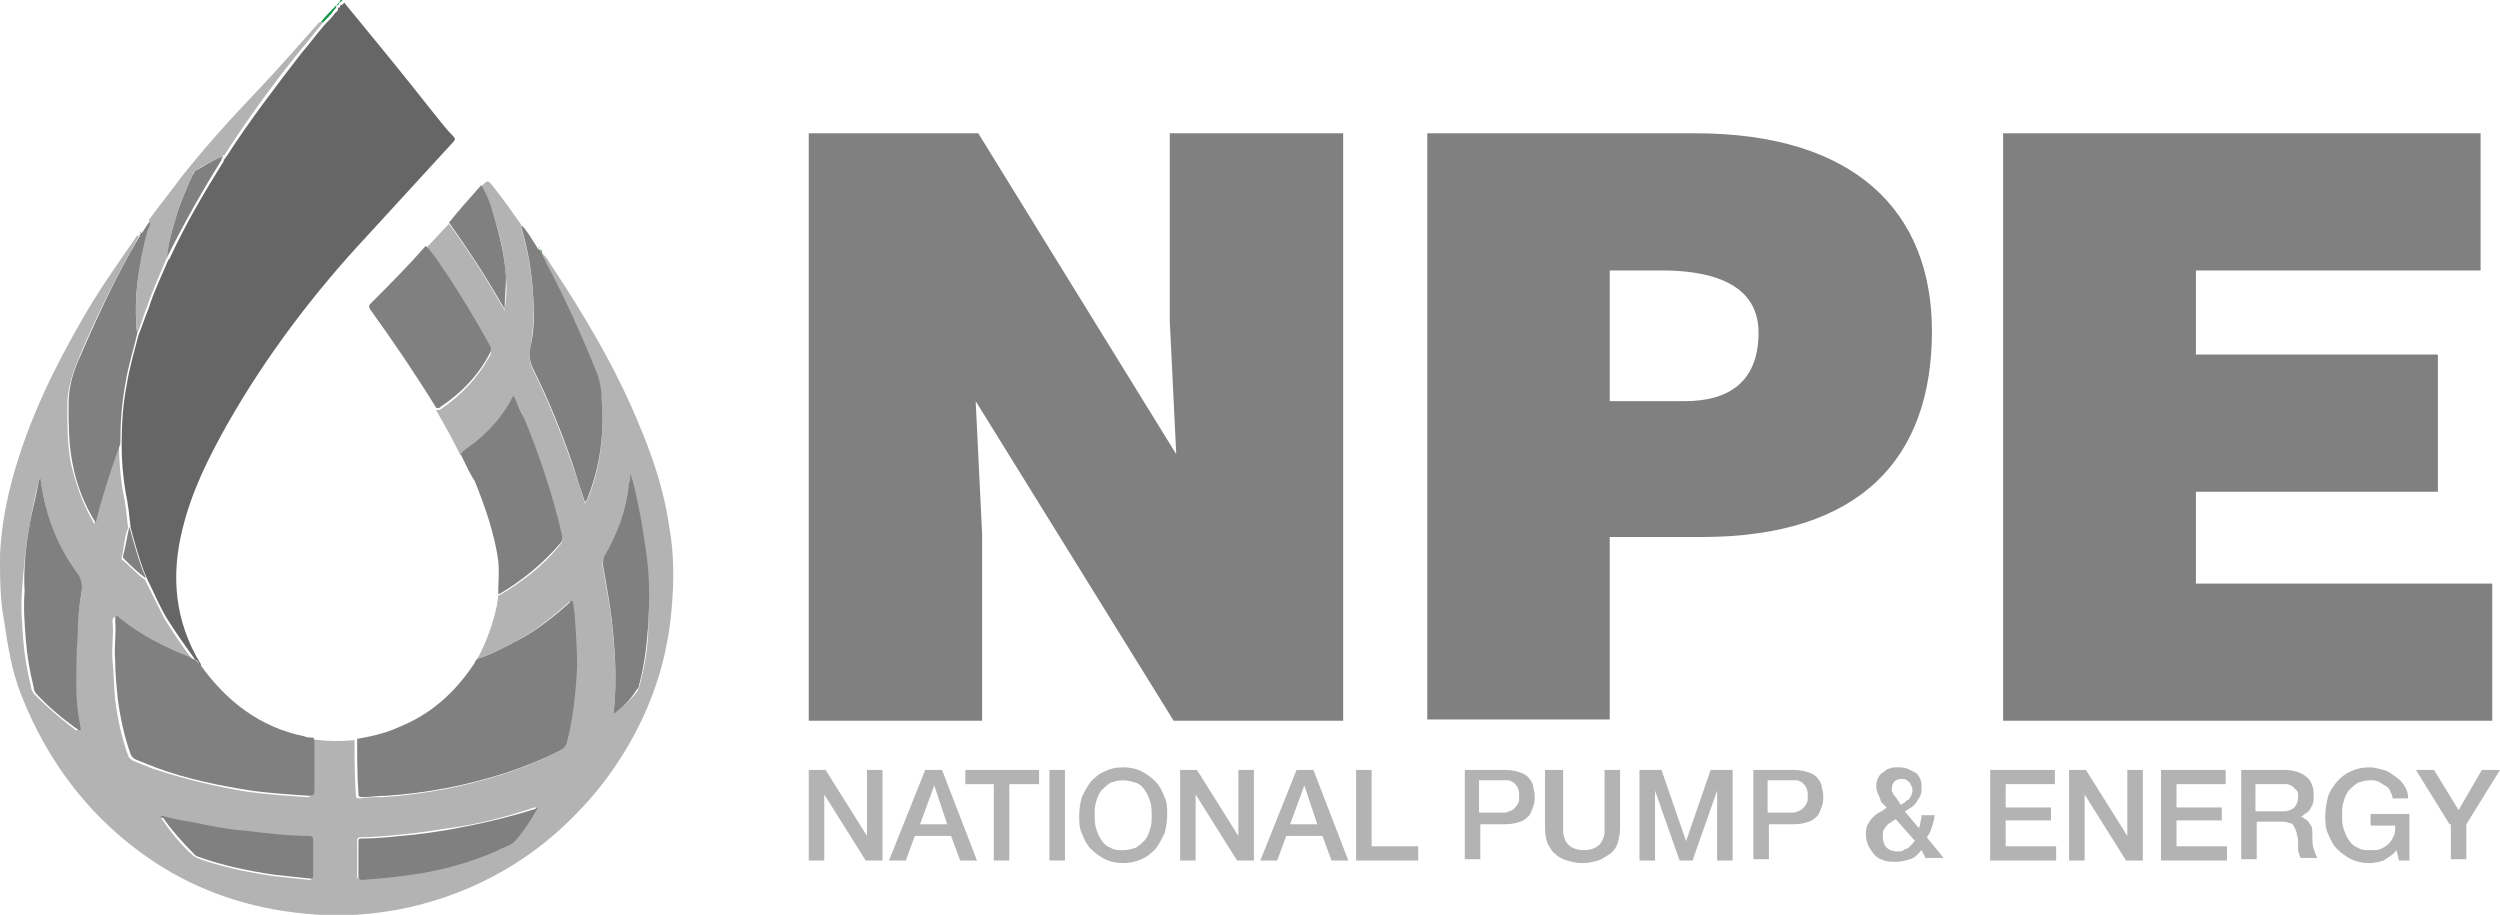 <?xml version="1.0" encoding="utf-8"?>
<!-- Generator: Adobe Illustrator 19.2.1, SVG Export Plug-In . SVG Version: 6.00 Build 0)  -->
<svg version="1.1" id="Layer_1" xmlns="http://www.w3.org/2000/svg" xmlns:xlink="http://www.w3.org/1999/xlink" x="0px" y="0px"
	 viewBox="0 0 193.2 70.7" style="enable-background:new 0 0 193.2 70.7;" xml:space="preserve">
<style type="text/css">
	.st0{fill:#B3B3B3;}
	.st1{fill:#666666;}
	.st2{fill:#808080;}
	.st3{fill:#0E9546;}
	.st4{fill:#7DB581;}
	.st5{fill:#ED7F1F;}
	.st6{fill:#0B9444;}
	.st7{fill:#0C9444;}
</style>
<g>
	<path class="st0" d="M36.9,50.9c0.7-1.3,1.2-2.7,1.5-4.1c0-0.2,0.1-0.5,0.1-0.8c0,0,0.1,0,0.1,0c1.7-1,3.3-2.2,4.6-3.8
		c0.3-0.3,0.3-0.6,0.2-0.9c-0.7-3-1.7-6-2.9-8.9c-0.2-0.6-0.5-1.1-0.8-1.7c-0.1,0.1-0.1,0.1-0.1,0.1c-0.7,1.4-1.8,2.5-2.9,3.5
		c-0.4,0.3-0.8,0.5-1.1,0.9c-0.6-1.2-1.2-2.3-1.9-3.5c0.1,0,0.2,0,0.4-0.1c1.6-1.1,2.8-2.4,3.7-4c0.2-0.3,0.2-0.5,0-0.8
		c-1.1-2-2.3-4-3.6-5.9c-0.4-0.6-0.8-1.2-1.3-1.7c0.6-0.6,1.2-1.3,1.8-1.9c1.6,2.2,3,4.4,4.3,6.7c0.1-0.8,0.2-1.7,0.1-2.5
		c-0.1-1.7-0.4-3.3-1-4.9c-0.3-0.8-0.5-1.5-0.9-2.2c0.5-0.5,0.5-0.5,0.9,0c0.8,1,1.5,2,2.2,3c-0.1,0-0.1,0.1,0,0.1l0,0
		c0,0.1,0,0.2,0,0.2c0.5,1.7,0.8,3.4,0.9,5.2c0.1,1.3,0,2.7-0.2,4c-0.1,0.6-0.1,1.1,0.2,1.7c1.2,2.4,2.2,5,3.1,7.5
		c0.3,0.9,0.6,1.8,0.9,2.8c0.1-0.1,0.1-0.2,0.2-0.3c1-2.4,1.3-5,1.1-7.6c-0.1-0.6-0.1-1.3-0.3-1.9c-1.2-3-2.5-5.9-4-8.7
		c-0.1-0.3-0.3-0.5-0.3-0.8c0.4,0.3,0.6,0.8,0.9,1.2c2.5,3.8,4.8,7.7,6.5,11.8c1.1,2.6,2,5.2,2.4,8c0.4,2.1,0.4,4.3,0.2,6.5
		c-0.3,3.5-1.3,6.8-3,9.9c-1.1,2-2.4,3.8-3.9,5.4c-3.6,3.9-8.1,6.5-13.3,7.7c-2.7,0.6-5.4,0.8-8.2,0.5c-4.2-0.4-8.1-1.7-11.6-4
		C7.1,63.4,3.7,59,1.6,53.6c-0.7-1.8-1-3.7-1.3-5.7C0,46.3,0,44.6,0,42.9c0.1-2.2,0.5-4.3,1.1-6.4c1.2-4.2,3.1-8.1,5.3-11.9
		c1.2-2.1,2.6-4.1,4-6.1c0.1-0.1,0.1-0.3,0.3-0.3c0,0.1,0,0.2-0.1,0.3c-1.6,2.9-3.1,5.8-4.4,8.9c-0.5,1.2-1,2.5-1,3.9
		c0,1.5,0,3.1,0.3,4.6c0.4,1.6,0.9,3.1,1.8,4.6c0.1-0.4,0.2-0.8,0.3-1.2c0.5-1.6,1-3.3,1.6-4.9c0,1.2,0.1,2.4,0.3,3.6
		c0.2,0.9,0.3,1.9,0.4,2.8c-0.3,0.7-0.3,1.5-0.5,2.3c0,0.1,0,0.2,0.1,0.2c0.6,0.5,1.1,1.1,1.7,1.5c0.5,1,1,2,1.5,3
		c0.7,1.1,1.4,2.2,2.2,3.2c-0.1,0-0.3-0.1-0.4-0.1c-1.9-0.8-3.7-1.8-5.4-3c-0.1-0.1-0.2-0.2-0.3-0.2c-0.1,0.1-0.1,0.2-0.1,0.4
		c0.1,1-0.1,2,0,3c0.1,1,0.1,2,0.2,3c0.2,1.5,0.5,2.9,1,4.3c0.1,0.2,0.2,0.3,0.4,0.4c0.5,0.2,1,0.4,1.5,0.6c2.4,0.8,4.9,1.4,7.4,1.8
		c1.5,0.2,3,0.3,4.5,0.4c0.3,0,0.4-0.1,0.4-0.4c0-1.2,0-2.5,0-3.7c0-0.1,0-0.3-0.1-0.4c1.1,0.2,2.3,0.2,3.4,0.1c0,1.4,0,2.8,0.1,4.2
		c0,0.3,0.1,0.3,0.3,0.3c0.6-0.1,1.2-0.1,1.8-0.1c1.6-0.1,3.1-0.3,4.7-0.6c3.1-0.6,6-1.5,8.8-2.9c0.3-0.1,0.4-0.3,0.5-0.6
		c0.5-1.9,0.7-3.9,0.8-5.9c0.1-1.4,0-2.7-0.2-4.1c0-0.3,0-0.7-0.2-1c-1.3,1.2-2.7,2.3-4.2,3.1C39,50,38,50.6,36.9,50.9z M41.6,62.4
		c-0.1,0-0.2,0-0.3,0c-2.1,0.7-4.3,1.3-6.6,1.6c-1.3,0.2-2.6,0.4-3.8,0.5c-1,0.1-2,0.2-3,0.2c-0.2,0-0.3,0.1-0.3,0.2
		c0,0.9,0,1.9,0,2.8c0,0.2,0.1,0.2,0.3,0.2c1.3-0.1,2.5-0.2,3.8-0.4c2.2-0.4,4.4-1,6.5-1.8c0.5-0.2,1.1-0.4,1.5-0.8
		C40.5,64.2,41.1,63.3,41.6,62.4C41.6,62.4,41.6,62.4,41.6,62.4C41.6,62.4,41.6,62.4,41.6,62.4C41.6,62.4,41.6,62.4,41.6,62.4z
		 M3.1,36.7C3.1,37,3,37.1,3,37.2c-0.3,1.1-0.5,2.2-0.7,3.3C2,42.2,1.8,44,1.7,45.7c-0.1,1.3,0,2.5,0.1,3.8c0.1,1.2,0.3,2.4,0.6,3.6
		c0,0.2,0.1,0.3,0.2,0.5c1,1,2,1.9,3.1,2.7c0.1,0.1,0.2,0.2,0.3,0.1c0.1-0.1,0.1-0.2,0-0.3c-0.2-1-0.3-2-0.3-3c0-1.3,0-2.6,0.1-4
		C6,48,6.1,46.9,6.3,45.9c0.1-0.6,0-1.1-0.4-1.6C4.3,42.1,3.4,39.6,3.1,36.7z M47.4,55.2c0.7-0.5,1.3-1.1,1.8-1.7
		c0.1-0.1,0.1-0.3,0.2-0.4c0.4-1.5,0.7-3.1,0.7-4.7c0.1-1.7,0-3.4-0.1-5.1c-0.2-1.4-0.4-2.8-0.7-4.2c-0.2-0.8-0.3-1.5-0.6-2.3
		c0,0.1,0,0.3,0,0.4c0,0.1-0.1,0.2-0.1,0.4c-0.3,2-0.9,3.8-1.9,5.6c-0.1,0.2-0.2,0.4-0.1,0.7c0.1,0.6,0.2,1.1,0.3,1.7
		c0.3,1.6,0.5,3.3,0.6,5C47.6,52,47.6,53.6,47.4,55.2z M12.4,63c0,0.1,0.1,0.2,0.1,0.3c0.7,1,1.5,2,2.4,2.8c0.1,0.1,0.2,0.1,0.3,0.2
		c1.9,0.7,3.9,1.1,5.9,1.4c0.9,0.1,1.9,0.2,2.8,0.3c0.2,0,0.2-0.1,0.2-0.3c0-0.9,0-1.8,0-2.7c0-0.2-0.1-0.3-0.3-0.3
		c-1.6,0-3.3-0.2-4.9-0.4c-1.5-0.2-2.9-0.4-4.3-0.7C13.9,63.4,13.2,63.2,12.4,63z"/>
	<path class="st1" d="M15.1,51c-0.8-1.1-1.5-2.1-2.2-3.2c-0.6-1-1-2-1.5-3c-0.1-0.2-0.2-0.5-0.3-0.7c-0.4-1.1-0.7-2.2-1-3.3
		c-0.1-0.9-0.2-1.9-0.4-2.8c-0.2-1.2-0.3-2.4-0.3-3.6c0-1.6,0.1-3.2,0.4-4.7c0.2-1.3,0.6-2.6,0.9-3.8c0.3-0.7,0.5-1.4,0.8-2.1
		c0.4-1.3,1-2.5,1.5-3.7c0,0,0.1-0.1,0.1-0.1c1.2-2.6,2.6-5,4.1-7.4c0.1-0.1,0.1-0.2,0.1-0.3l0,0c0.1,0,0.1,0,0.1-0.1
		c0,0,0.1-0.1,0.1-0.1c1.8-2.8,3.8-5.4,5.8-8c0.6-0.7,1.2-1.5,1.8-2.2c0.3-0.3,0.6-0.6,0.8-0.9c0.1-0.1,0.3-0.2,0.2-0.4l0,0
		c0.1,0,0.2,0,0.2-0.2l0,0c0.2,0,0.2-0.1,0.3-0.2c2.3,2.8,4.6,5.6,6.8,8.4c0.5,0.6,1,1.3,1.6,1.9c0.2,0.2,0.2,0.3,0,0.5
		c-2.2,2.4-4.4,4.8-6.6,7.2c-4.2,4.5-7.9,9.4-10.9,14.7c-1.4,2.5-2.7,5.1-3.4,8c-0.9,3.6-0.6,7.1,1.4,10.4c0,0.1,0.1,0.1,0,0.2
		C15.3,51.1,15.2,51,15.1,51z"/>
	<path class="st2" d="M36.9,50.9C38,50.6,39,50,40,49.5c1.5-0.8,2.9-1.9,4.2-3.1c0.2,0.3,0.1,0.7,0.2,1c0.1,1.4,0.2,2.7,0.2,4.1
		c-0.1,2-0.3,4-0.8,5.9c-0.1,0.3-0.2,0.4-0.5,0.6c-2.8,1.4-5.7,2.3-8.8,2.9c-1.6,0.3-3.1,0.5-4.7,0.6c-0.6,0-1.2,0.1-1.8,0.1
		c-0.3,0-0.3-0.1-0.3-0.3c-0.1-1.4-0.1-2.8-0.1-4.2c1.1-0.2,2.1-0.4,3.2-0.9c2.5-1,4.4-2.7,5.9-5C36.7,51.1,36.8,51,36.9,50.9z"/>
	<path class="st2" d="M15.1,51c0.1,0.1,0.2,0.2,0.3,0.3l0,0c0,0,0.1,0.1,0.1,0.1c2,2.8,4.6,4.8,8,5.5c0.2,0.1,0.5,0.1,0.7,0.1
		c0.1,0.1,0.1,0.3,0.1,0.4c0,1.2,0,2.5,0,3.7c0,0.3-0.1,0.4-0.4,0.4c-1.5-0.1-3-0.2-4.5-0.4c-2.5-0.4-5-0.9-7.4-1.8
		c-0.5-0.2-1-0.4-1.5-0.6c-0.2-0.1-0.3-0.2-0.4-0.4c-0.5-1.4-0.8-2.8-1-4.3c-0.1-1-0.2-2-0.2-3c-0.1-1,0.1-2,0-3
		c0-0.1,0-0.3,0.1-0.4c0.1,0,0.2,0.1,0.3,0.2c1.6,1.3,3.4,2.2,5.4,3C14.8,50.9,14.9,50.9,15.1,51z"/>
	<path class="st2" d="M10.6,25.8c-0.3,1.3-0.7,2.5-0.9,3.8c-0.3,1.6-0.4,3.1-0.4,4.7c-0.6,1.6-1.1,3.2-1.6,4.9
		c-0.1,0.4-0.2,0.8-0.3,1.2c-0.9-1.4-1.5-3-1.8-4.6c-0.3-1.5-0.3-3.1-0.3-4.6c0-1.4,0.4-2.6,1-3.9c1.3-3,2.7-6,4.4-8.9
		c0.1-0.1,0.1-0.2,0.1-0.3l0,0c0.1,0,0.1,0,0.1-0.1l0,0c0.1,0,0.1,0,0.1-0.1l0,0c0.1,0,0.1-0.1,0.1-0.1c0.2-0.3,0.4-0.6,0.6-0.9
		c0.1,0.3-0.1,0.5-0.1,0.8C10.7,20.4,10.3,23,10.6,25.8z"/>
	<path class="st2" d="M32.9,19c0.5,0.5,0.9,1.1,1.3,1.7c1.3,1.9,2.5,3.9,3.6,5.9c0.2,0.3,0.2,0.5,0,0.8c-0.9,1.7-2.2,3-3.7,4
		c-0.1,0.1-0.2,0.2-0.4,0.1c-1.6-2.6-3.3-5.1-5.1-7.6c-0.1-0.2-0.1-0.3,0-0.4C30,22.1,31.5,20.6,32.9,19z"/>
	<path class="st2" d="M35.6,35.1c0.3-0.4,0.7-0.6,1.1-0.9c1.2-1,2.2-2.1,2.9-3.5c0,0,0,0,0.1-0.1c0.3,0.6,0.5,1.2,0.8,1.7
		c1.2,2.9,2.2,5.9,2.9,8.9c0.1,0.4,0.1,0.6-0.2,0.9c-1.3,1.5-2.9,2.8-4.6,3.8c0,0-0.1,0-0.1,0c0-0.9,0.1-1.7,0-2.6
		c-0.3-2.1-1-4.1-1.8-6.1C36.3,36.6,36,35.9,35.6,35.1z"/>
	<path class="st2" d="M41.9,19.5c0,0.3,0.2,0.5,0.3,0.8c1.5,2.8,2.8,5.7,4,8.7c0.2,0.6,0.3,1.3,0.3,1.9c0.2,2.6-0.1,5.1-1.1,7.6
		c0,0.1-0.1,0.2-0.2,0.3c-0.3-0.9-0.6-1.8-0.9-2.8c-0.9-2.6-1.9-5.1-3.1-7.5c-0.3-0.6-0.3-1.1-0.2-1.7c0.3-1.3,0.3-2.6,0.2-4
		c-0.1-1.8-0.4-3.5-0.9-5.2c0-0.1,0-0.2,0-0.2c0.5,0.5,0.8,1.1,1.2,1.7c0,0.1,0,0.1,0.1,0.1l0,0c0,0,0,0.1,0.1,0.1l0,0
		C41.8,19.4,41.8,19.5,41.9,19.5L41.9,19.5z"/>
	<path class="st0" d="M10.6,25.8c-0.3-2.7,0.1-5.4,0.8-8c0.1-0.2,0.3-0.5,0.1-0.8c0.8-1.1,1.7-2.2,2.5-3.3c1.9-2.4,3.9-4.6,6-6.8
		c1.6-1.7,3.1-3.4,4.6-5.1c0.1-0.1,0.1-0.1,0.2-0.1c0.1,0,0.1,0,0.2,0c-0.6,0.7-1.2,1.5-1.8,2.2c-2.1,2.6-4,5.2-5.8,8
		c0,0.1-0.1,0.1-0.1,0.1c0,0-0.1,0-0.1,0.1l0,0c-0.7,0.3-1.4,0.6-2.1,1.1c-0.1,0.1-0.2,0.2-0.2,0.3c-0.5,1.1-1,2.1-1.3,3.3
		c-0.3,1-0.6,2-0.7,3.1c-0.5,1.2-1.1,2.5-1.5,3.7C11.1,24.3,10.9,25.1,10.6,25.8z"/>
	<path class="st2" d="M37.2,14.3c0.4,0.7,0.7,1.4,0.9,2.2c0.5,1.6,0.9,3.2,1,4.9c0,0.8-0.1,1.7-0.1,2.5c-1.3-2.3-2.8-4.6-4.3-6.7
		C35.5,16.2,36.4,15.2,37.2,14.3z"/>
	<path class="st3" d="M25,1.7c-0.1,0-0.1,0-0.2,0c0.4-0.5,0.8-0.9,1.2-1.3c0,0.2-0.1,0.3-0.2,0.4C25.6,1.1,25.3,1.4,25,1.7z"/>
	<path class="st3" d="M26.5,0c-0.1,0-0.1,0.2-0.3,0.2C26.3,0.1,26.3-0.1,26.5,0z"/>
	<path class="st4" d="M41.9,19.5c-0.1,0-0.2-0.1-0.1-0.2C41.9,19.3,41.9,19.4,41.9,19.5z"/>
	<path class="st3" d="M26.2,0.2c0,0.1,0,0.2-0.2,0.2C26.1,0.3,26.2,0.2,26.2,0.2z"/>
	<path class="st4" d="M10.9,17.9c0,0.1,0,0.1-0.1,0.1C10.8,17.9,10.9,17.9,10.9,17.9z"/>
	<path class="st4" d="M41.7,19.2c-0.1,0-0.1-0.1-0.1-0.1C41.7,19.1,41.7,19.1,41.7,19.2z"/>
	<path class="st5" d="M15.5,51.3c0,0-0.1-0.1-0.1-0.1C15.5,51.2,15.5,51.3,15.5,51.3z"/>
	<path class="st6" d="M40.4,17.4C40.3,17.3,40.3,17.3,40.4,17.4C40.4,17.3,40.4,17.3,40.4,17.4z"/>
	<path class="st4" d="M10.8,18C10.9,18.1,10.8,18.1,10.8,18C10.8,18.1,10.8,18.1,10.8,18z"/>
	<path class="st4" d="M10.8,18.1C10.8,18.2,10.8,18.2,10.8,18.1C10.7,18.1,10.7,18.1,10.8,18.1z"/>
	<path class="st4" d="M41.8,19.3C41.7,19.3,41.7,19.2,41.8,19.3C41.7,19.2,41.8,19.2,41.8,19.3z"/>
	<path class="st2" d="M3.1,36.7c0.3,2.8,1.2,5.3,2.8,7.5c0.4,0.5,0.5,1,0.4,1.6C6.1,46.9,6,48,6,49.1c-0.1,1.3-0.1,2.6-0.1,4
		c0,1,0.1,2,0.3,3c0,0.1,0.1,0.3,0,0.3c-0.1,0.1-0.2-0.1-0.3-0.1c-1.1-0.8-2.2-1.7-3.1-2.7c-0.1-0.1-0.2-0.3-0.2-0.5
		c-0.3-1.2-0.5-2.4-0.6-3.6c-0.1-1.3-0.2-2.5-0.1-3.8C1.8,44,2,42.2,2.3,40.5c0.2-1.1,0.5-2.2,0.7-3.3C3,37.1,3.1,37,3.1,36.7z"/>
	<path class="st2" d="M47.4,55.2c0.2-1.6,0.2-3.2,0.1-4.8c-0.1-1.7-0.3-3.3-0.6-5c-0.1-0.6-0.2-1.1-0.3-1.7c0-0.2,0-0.4,0.1-0.7
		c1-1.7,1.7-3.6,1.9-5.6c0-0.1,0.1-0.2,0.1-0.4c0-0.1,0-0.2,0-0.4c0.3,0.7,0.4,1.5,0.6,2.3c0.3,1.4,0.5,2.8,0.7,4.2
		c0.2,1.7,0.2,3.4,0.1,5.1c-0.1,1.6-0.3,3.2-0.7,4.7c0,0.2-0.1,0.3-0.2,0.4C48.7,54.1,48.1,54.7,47.4,55.2z"/>
	<path class="st2" d="M41.6,62.4c-0.5,0.9-1.1,1.8-1.8,2.6c-0.4,0.4-1,0.5-1.5,0.8c-2.1,0.9-4.3,1.5-6.5,1.8
		c-1.3,0.2-2.5,0.3-3.8,0.4c-0.2,0-0.3-0.1-0.3-0.2c0-0.9,0-1.9,0-2.8c0-0.2,0.1-0.2,0.3-0.2c1,0,2-0.1,3-0.2
		c1.3-0.1,2.6-0.3,3.8-0.5c2.2-0.4,4.4-0.9,6.6-1.6C41.4,62.4,41.5,62.4,41.6,62.4L41.6,62.4z"/>
	<path class="st2" d="M12.4,63c0.8,0.2,1.5,0.4,2.3,0.5c1.4,0.3,2.9,0.6,4.3,0.7c1.6,0.2,3.3,0.4,4.9,0.4c0.2,0,0.3,0.1,0.3,0.3
		c0,0.9,0,1.8,0,2.7c0,0.2,0,0.3-0.2,0.3c-0.9-0.1-1.9-0.2-2.8-0.3c-2-0.3-4-0.7-5.9-1.4c-0.1,0-0.2-0.1-0.3-0.2
		c-0.9-0.9-1.7-1.8-2.4-2.8C12.5,63.2,12.4,63.2,12.4,63z"/>
	<path class="st2" d="M10,40.7c0.3,1.1,0.6,2.2,1,3.3c0.1,0.2,0.2,0.5,0.3,0.7c-0.6-0.4-1.2-1-1.7-1.5c-0.1-0.1-0.1-0.1-0.1-0.2
		C9.7,42.3,9.8,41.5,10,40.7z"/>
	<path class="st7" d="M41.6,62.4C41.6,62.4,41.6,62.4,41.6,62.4C41.6,62.4,41.6,62.4,41.6,62.4C41.6,62.4,41.6,62.4,41.6,62.4
		L41.6,62.4z"/>
	<path class="st2" d="M12.9,19.9c0.1-1.1,0.4-2.1,0.7-3.1c0.3-1.1,0.8-2.2,1.3-3.3c0.1-0.1,0.1-0.2,0.2-0.3c0.7-0.4,1.3-0.8,2.1-1.1
		c0,0.1-0.1,0.2-0.1,0.3C15.6,14.8,14.2,17.3,12.9,19.9C13,19.8,13,19.9,12.9,19.9z"/>
	<path class="st3" d="M17.2,12.2C17.2,12.1,17.3,12.1,17.2,12.2C17.3,12.1,17.3,12.2,17.2,12.2z"/>
	<g>
		<path class="st0" d="M62.5,59.5h1.3l3.2,5.1h0v-5.1h1.2v7h-1.3l-3.2-5.1h0v5.1h-1.2V59.5z"/>
		<path class="st0" d="M71.5,59.5h1.3l2.7,7h-1.3l-0.7-1.9h-2.8l-0.7,1.9h-1.3L71.5,59.5z M71.1,63.7h2.1l-1-3h0L71.1,63.7z"/>
		<path class="st0" d="M74.6,59.5h5.7v1.1H78v5.9h-1.2v-5.9h-2.2V59.5z"/>
		<path class="st0" d="M81.1,59.5h1.2v7h-1.2V59.5z"/>
		<path class="st0" d="M86.8,59.3c0.5,0,1,0.1,1.4,0.3c0.4,0.2,0.8,0.5,1.1,0.8c0.3,0.3,0.5,0.7,0.7,1.2c0.2,0.4,0.2,0.9,0.2,1.4
			c0,0.5-0.1,1-0.2,1.4c-0.2,0.4-0.4,0.8-0.7,1.2c-0.3,0.3-0.6,0.6-1.1,0.8c-0.4,0.2-0.9,0.3-1.4,0.3c-0.5,0-1-0.1-1.4-0.3
			c-0.4-0.2-0.8-0.5-1.1-0.8c-0.3-0.3-0.5-0.7-0.7-1.2c-0.2-0.4-0.2-0.9-0.2-1.4c0-0.5,0.1-1,0.2-1.4c0.2-0.4,0.4-0.8,0.7-1.2
			c0.3-0.3,0.6-0.6,1.1-0.8C85.8,59.4,86.2,59.3,86.8,59.3z M86.8,60.3c-0.4,0-0.7,0.1-1,0.2c-0.3,0.2-0.5,0.4-0.7,0.6
			c-0.2,0.3-0.3,0.5-0.4,0.9c-0.1,0.3-0.1,0.6-0.1,1c0,0.3,0,0.7,0.1,1c0.1,0.3,0.2,0.6,0.4,0.9c0.2,0.3,0.4,0.5,0.7,0.6
			c0.3,0.2,0.6,0.2,1,0.2c0.4,0,0.7-0.1,1-0.2c0.3-0.2,0.5-0.4,0.7-0.6c0.2-0.3,0.3-0.5,0.4-0.9c0.1-0.3,0.1-0.6,0.1-1
			c0-0.3,0-0.7-0.1-1c-0.1-0.3-0.2-0.6-0.4-0.9c-0.2-0.3-0.4-0.5-0.7-0.6C87.5,60.4,87.1,60.3,86.8,60.3z"/>
		<path class="st0" d="M91.2,59.5h1.3l3.2,5.1h0v-5.1h1.2v7h-1.3l-3.2-5.1h0v5.1h-1.2V59.5z"/>
		<path class="st0" d="M100.2,59.5h1.3l2.7,7h-1.3l-0.7-1.9h-2.8l-0.7,1.9h-1.3L100.2,59.5z M99.7,63.7h2.1l-1-3h0L99.7,63.7z"/>
		<path class="st0" d="M104.8,59.5h1.2v5.9h3.6v1.1h-4.8V59.5z"/>
		<path class="st0" d="M113.2,59.5h3.1c0.5,0,0.9,0.1,1.2,0.2c0.3,0.1,0.6,0.3,0.7,0.5c0.2,0.2,0.3,0.5,0.3,0.7
			c0.1,0.3,0.1,0.5,0.1,0.7c0,0.2,0,0.4-0.1,0.7c-0.1,0.3-0.2,0.5-0.3,0.7c-0.2,0.2-0.4,0.4-0.7,0.5c-0.3,0.1-0.7,0.2-1.2,0.2h-1.9
			v2.7h-1.2V59.5z M114.4,62.8h1.8c0.1,0,0.3,0,0.4-0.1c0.1,0,0.3-0.1,0.4-0.2s0.2-0.2,0.3-0.4c0.1-0.1,0.1-0.3,0.1-0.6
			c0-0.2,0-0.4-0.1-0.6c-0.1-0.2-0.2-0.3-0.3-0.4c-0.1-0.1-0.2-0.1-0.4-0.2c-0.1,0-0.3,0-0.5,0h-1.8V62.8z"/>
		<path class="st0" d="M119.6,59.5h1.2v4.1c0,0.2,0,0.5,0,0.7c0,0.2,0.1,0.5,0.2,0.7c0.1,0.2,0.3,0.4,0.5,0.5
			c0.2,0.1,0.5,0.2,0.9,0.2c0.4,0,0.7-0.1,0.9-0.2c0.2-0.1,0.4-0.3,0.5-0.5c0.1-0.2,0.2-0.4,0.2-0.7c0-0.2,0-0.5,0-0.7v-4.1h1.2V64
			c0,0.5-0.1,0.8-0.2,1.2c-0.1,0.3-0.3,0.6-0.6,0.8c-0.3,0.2-0.6,0.4-0.9,0.5c-0.4,0.1-0.7,0.2-1.2,0.2s-0.8-0.1-1.2-0.2
			c-0.4-0.1-0.7-0.3-0.9-0.5c-0.3-0.2-0.4-0.5-0.6-0.8c-0.1-0.3-0.2-0.7-0.2-1.2V59.5z"/>
		<path class="st0" d="M126.7,59.5h1.7l1.9,5.5h0l1.9-5.5h1.7v7h-1.2v-5.4h0l-1.9,5.4h-1l-1.9-5.4h0v5.4h-1.2V59.5z"/>
		<path class="st0" d="M135.5,59.5h3.1c0.5,0,0.9,0.1,1.2,0.2c0.3,0.1,0.6,0.3,0.7,0.5c0.2,0.2,0.3,0.5,0.3,0.7
			c0.1,0.3,0.1,0.5,0.1,0.7c0,0.2,0,0.4-0.1,0.7c-0.1,0.3-0.2,0.5-0.3,0.7c-0.2,0.2-0.4,0.4-0.7,0.5c-0.3,0.1-0.7,0.2-1.2,0.2h-1.9
			v2.7h-1.2V59.5z M136.7,62.8h1.8c0.1,0,0.3,0,0.4-0.1c0.1,0,0.3-0.1,0.4-0.2c0.1-0.1,0.2-0.2,0.3-0.4c0.1-0.1,0.1-0.3,0.1-0.6
			c0-0.2,0-0.4-0.1-0.6c-0.1-0.2-0.2-0.3-0.3-0.4c-0.1-0.1-0.2-0.1-0.4-0.2c-0.1,0-0.3,0-0.5,0h-1.8V62.8z"/>
		<path class="st0" d="M148.5,65.7c-0.3,0.3-0.5,0.6-0.9,0.7c-0.3,0.1-0.7,0.2-1.1,0.2c-0.3,0-0.6,0-0.9-0.1
			c-0.3-0.1-0.5-0.2-0.7-0.4c-0.2-0.2-0.3-0.4-0.5-0.7c-0.1-0.3-0.2-0.5-0.2-0.9c0-0.2,0-0.5,0.1-0.7c0.1-0.2,0.2-0.4,0.4-0.6
			c0.2-0.2,0.3-0.3,0.5-0.4c0.2-0.1,0.4-0.2,0.6-0.4c-0.1-0.1-0.2-0.2-0.3-0.3c-0.1-0.1-0.2-0.2-0.2-0.4c-0.1-0.1-0.1-0.3-0.2-0.4
			c0-0.1-0.1-0.3-0.1-0.4c0-0.3,0-0.5,0.1-0.7s0.2-0.4,0.4-0.5c0.2-0.1,0.3-0.3,0.5-0.3c0.2-0.1,0.4-0.1,0.7-0.1
			c0.2,0,0.4,0,0.7,0.1c0.2,0.1,0.4,0.2,0.6,0.3c0.2,0.1,0.3,0.3,0.4,0.5c0.1,0.2,0.1,0.5,0.1,0.7c0,0.2,0,0.4-0.1,0.6
			s-0.2,0.3-0.3,0.5c-0.1,0.1-0.2,0.3-0.4,0.4c-0.2,0.1-0.3,0.2-0.5,0.3l1.1,1.3c0-0.1,0.1-0.2,0.1-0.4c0-0.1,0.1-0.3,0.1-0.6h1
			c0,0.3-0.1,0.6-0.2,0.9c-0.1,0.3-0.2,0.6-0.4,0.8l1.3,1.6h-1.4L148.5,65.7z M146.5,63.3c-0.1,0.1-0.2,0.1-0.3,0.2
			c-0.1,0.1-0.2,0.1-0.3,0.2c-0.1,0.1-0.2,0.2-0.3,0.4c-0.1,0.1-0.1,0.3-0.1,0.5c0,0.4,0.1,0.7,0.3,0.9c0.2,0.2,0.5,0.3,0.8,0.3
			c0.2,0,0.4,0,0.5-0.1c0.1-0.1,0.3-0.1,0.4-0.2c0.1-0.1,0.2-0.2,0.3-0.3c0.1-0.1,0.1-0.2,0.2-0.2L146.5,63.3z M146.9,60.2
			c-0.2,0-0.4,0.1-0.5,0.2c-0.1,0.1-0.2,0.3-0.2,0.6c0,0.1,0,0.2,0.1,0.3c0,0.1,0.1,0.2,0.2,0.3c0.1,0.1,0.1,0.2,0.2,0.3
			c0.1,0.1,0.1,0.2,0.2,0.3c0.1-0.1,0.2-0.1,0.3-0.2c0.1-0.1,0.2-0.2,0.3-0.2c0.1-0.1,0.1-0.2,0.2-0.3c0-0.1,0.1-0.2,0.1-0.4
			c0-0.2-0.1-0.4-0.2-0.6C147.3,60.2,147.2,60.2,146.9,60.2z"/>
		<path class="st0" d="M153.8,59.5h5v1.1H155v1.8h3.5v1H155v2h3.9v1.1h-5.1V59.5z"/>
		<path class="st0" d="M159.9,59.5h1.3l3.2,5.1h0v-5.1h1.2v7h-1.3l-3.2-5.1h0v5.1h-1.2V59.5z"/>
		<path class="st0" d="M167,59.5h5v1.1h-3.8v1.8h3.5v1h-3.5v2h3.9v1.1H167V59.5z"/>
		<path class="st0" d="M173.2,59.5h3.3c0.8,0,1.3,0.2,1.7,0.5c0.4,0.3,0.6,0.8,0.6,1.4c0,0.3,0,0.6-0.1,0.8
			c-0.1,0.2-0.2,0.4-0.3,0.5c-0.1,0.1-0.3,0.2-0.4,0.3s-0.2,0.1-0.3,0.1v0c0.1,0,0.2,0,0.3,0.1c0.1,0.1,0.2,0.1,0.3,0.2
			c0.1,0.1,0.2,0.3,0.3,0.4c0.1,0.2,0.1,0.4,0.1,0.7c0,0.4,0,0.8,0.1,1.1s0.2,0.6,0.3,0.7h-1.3c-0.1-0.2-0.1-0.3-0.2-0.5
			c0-0.2,0-0.4,0-0.5c0-0.3,0-0.6-0.1-0.8c0-0.2-0.1-0.4-0.2-0.6c-0.1-0.2-0.2-0.3-0.4-0.3c-0.2-0.1-0.4-0.1-0.7-0.1h-1.8v2.9h-1.2
			V59.5z M174.4,62.7h2c0.4,0,0.7-0.1,0.9-0.3c0.2-0.2,0.3-0.5,0.3-0.8c0-0.2,0-0.4-0.1-0.5c-0.1-0.1-0.2-0.2-0.3-0.3
			s-0.2-0.1-0.4-0.2c-0.1,0-0.3,0-0.5,0h-2V62.7z"/>
		<path class="st0" d="M186.2,66.5h-0.8l-0.2-0.8c-0.3,0.4-0.7,0.6-1,0.8c-0.3,0.1-0.7,0.2-1.1,0.2c-0.5,0-1-0.1-1.4-0.3
			c-0.4-0.2-0.8-0.5-1.1-0.8c-0.3-0.3-0.5-0.7-0.7-1.2c-0.2-0.4-0.2-0.9-0.2-1.4c0-0.5,0.1-1,0.2-1.4s0.4-0.8,0.7-1.2
			c0.3-0.3,0.6-0.6,1.1-0.8c0.4-0.2,0.9-0.3,1.4-0.3c0.4,0,0.7,0.1,1.1,0.2s0.6,0.3,0.9,0.5c0.3,0.2,0.5,0.4,0.7,0.7
			c0.2,0.3,0.3,0.6,0.3,1h-1.2c0-0.2-0.1-0.4-0.2-0.6c-0.1-0.2-0.2-0.3-0.4-0.4c-0.2-0.1-0.3-0.2-0.5-0.3c-0.2-0.1-0.4-0.1-0.6-0.1
			c-0.4,0-0.7,0.1-1,0.2c-0.3,0.2-0.5,0.4-0.7,0.6c-0.2,0.3-0.3,0.5-0.4,0.9c-0.1,0.3-0.1,0.6-0.1,1c0,0.3,0,0.7,0.1,1
			c0.1,0.3,0.2,0.6,0.4,0.9c0.2,0.3,0.4,0.5,0.7,0.6c0.3,0.2,0.6,0.2,1,0.2c0.3,0,0.6,0,0.8-0.1s0.4-0.2,0.6-0.4
			c0.2-0.2,0.3-0.4,0.4-0.6c0.1-0.2,0.1-0.5,0.1-0.8h-1.9v-0.9h3V66.5z"/>
		<path class="st0" d="M189.3,63.7l-2.6-4.2h1.4l1.9,3.1l1.8-3.1h1.4l-2.6,4.2v2.7h-1.2V63.7z"/>
	</g>
	<g>
		<path class="st2" d="M90.9,35.1l-0.5-10.3V10.3h13.4v45.4H90.7L75.4,31l0.5,10.3v14.4H62.5V10.3h13.1L90.9,35.1z"/>
		<path class="st2" d="M110.3,55.7V10.3H131c12.3,0,18.3,6,18.3,15.3c0,9.8-5.5,15.9-17.8,15.9h-7.1v14.1H110.3z M130.2,31
			c3.3,0,5.7-1.4,5.7-5.3c0-4.2-4.5-4.8-7.5-4.8h-4V31H130.2z"/>
		<path class="st2" d="M154.8,55.7V10.3h36.9v10.6h-22v6.5h18.7V38h-18.7v7.1h22.9v10.6H154.8z"/>
	</g>
</g>
</svg>
